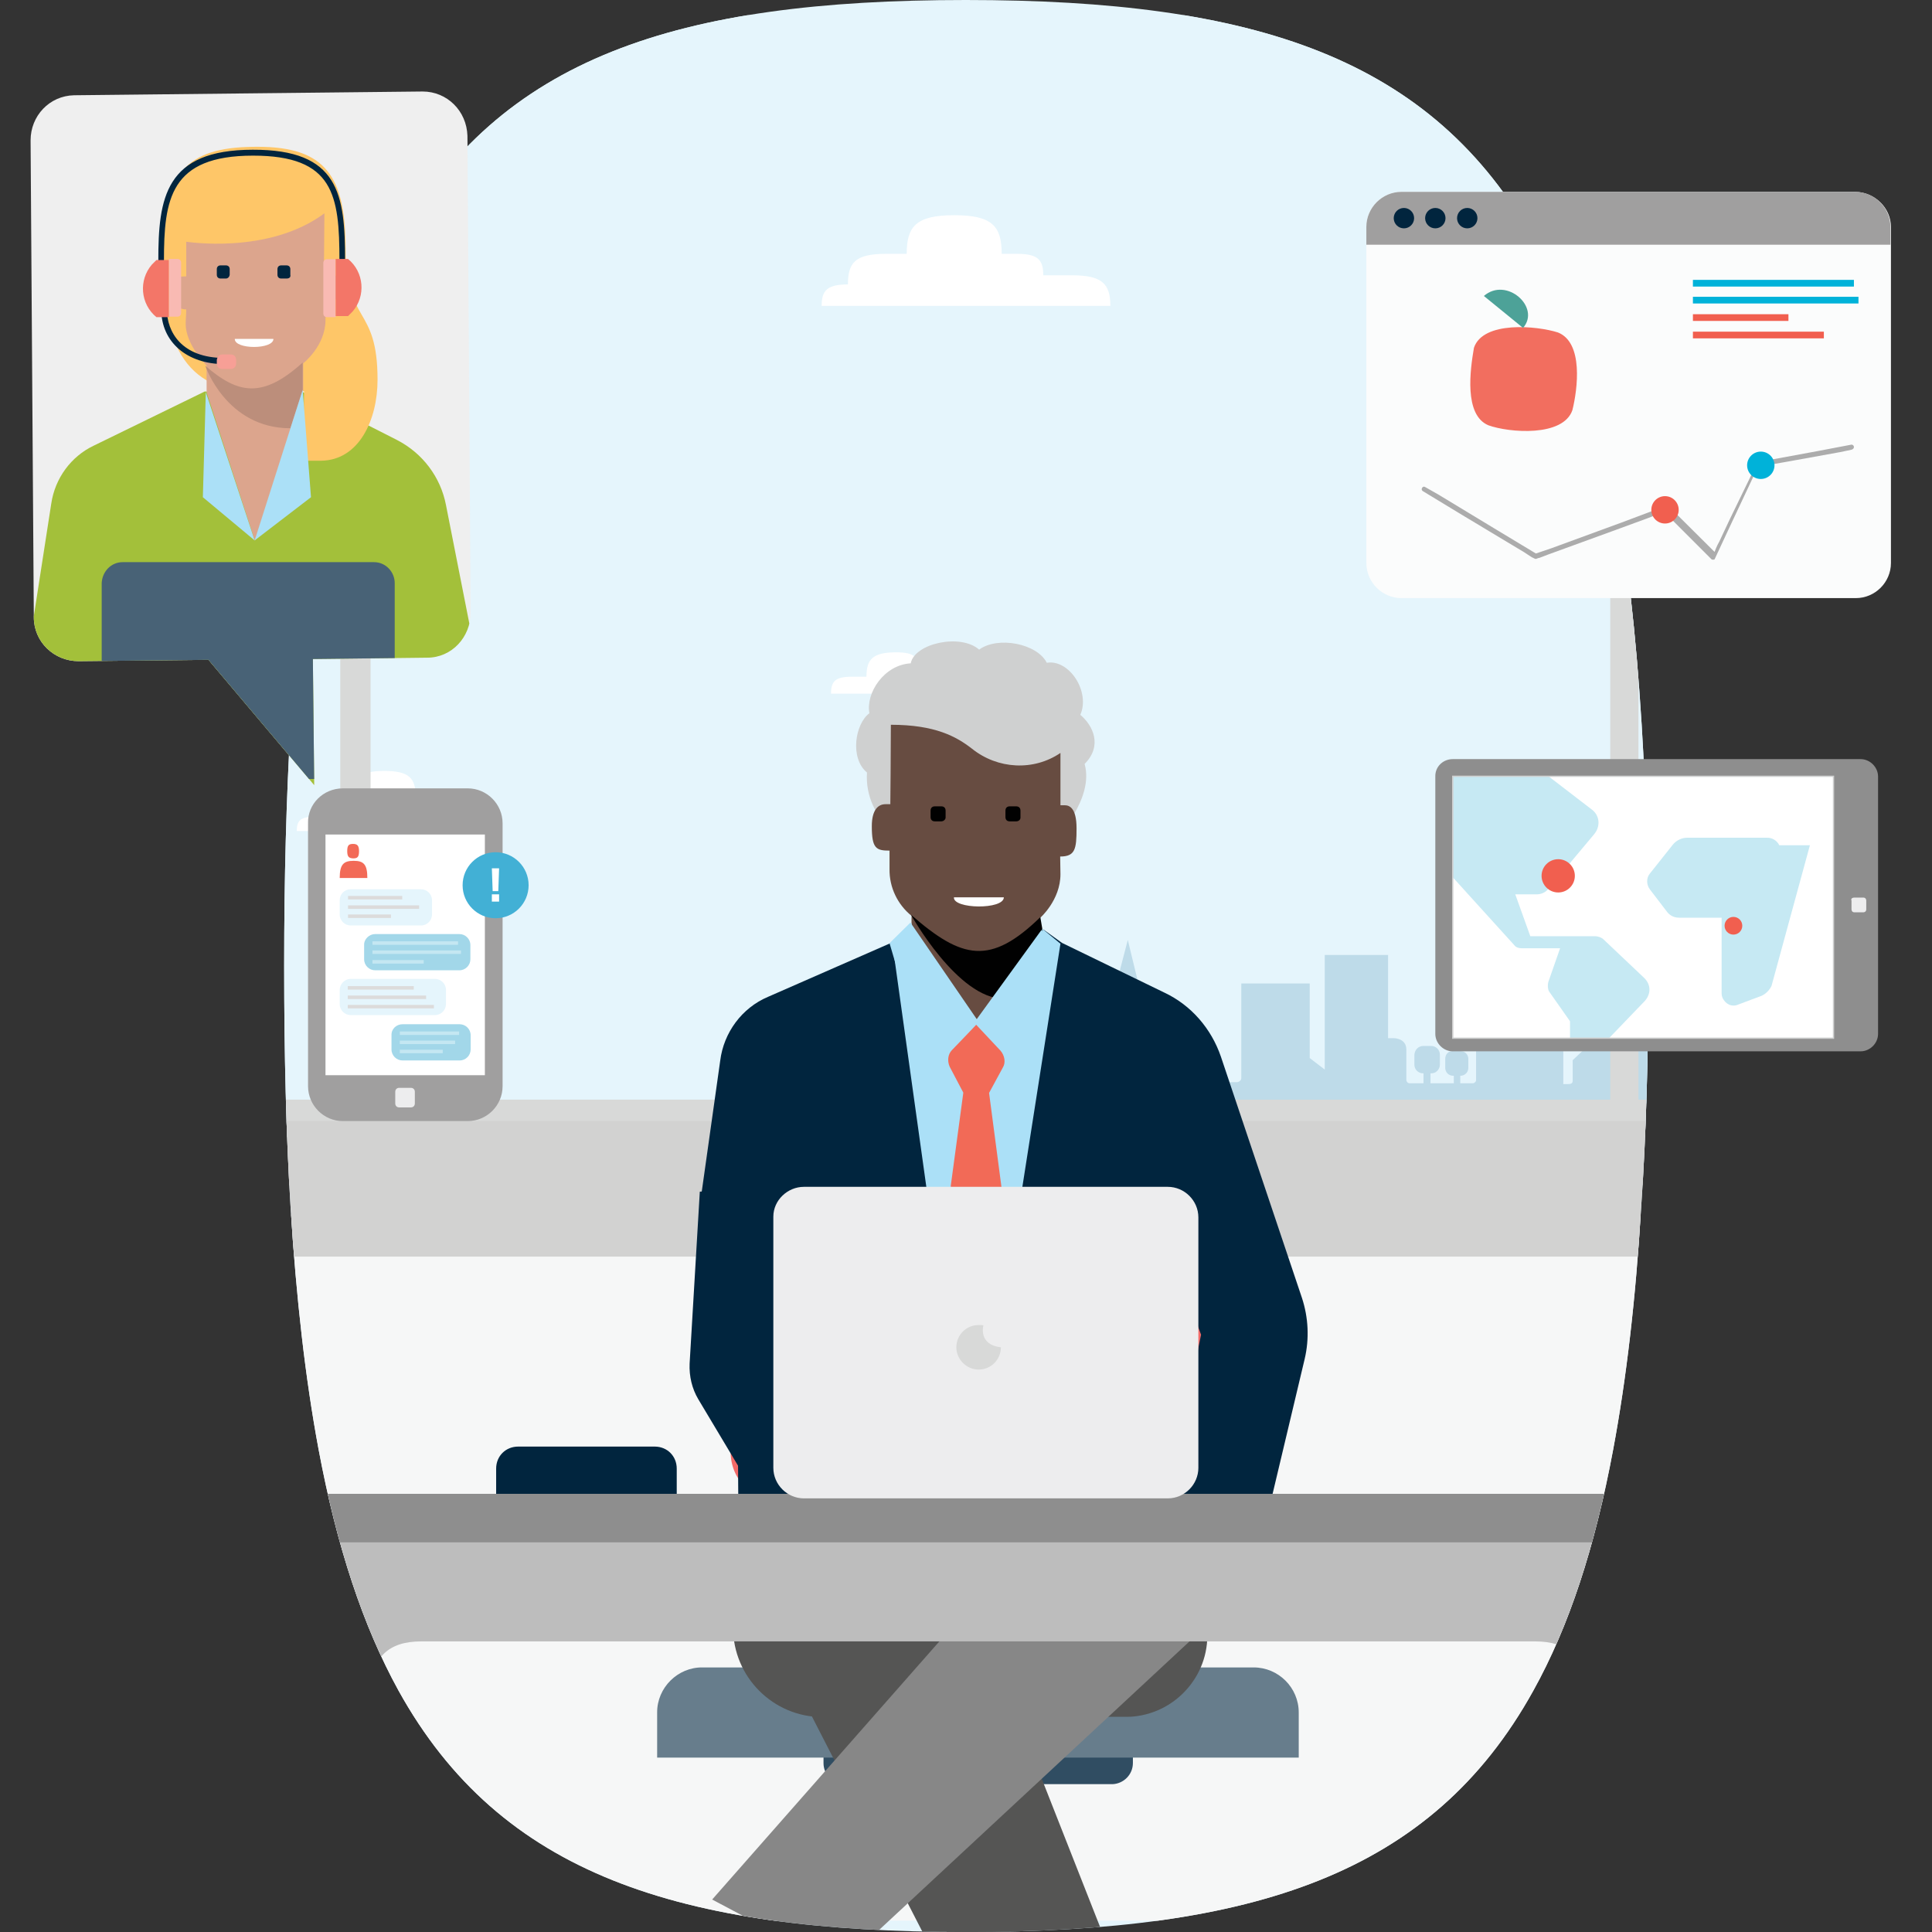 <?xml version="1.0" encoding="utf-8"?>
<!-- Generator: Adobe Illustrator 24.2.0, SVG Export Plug-In . SVG Version: 6.00 Build 0)  -->
<svg version="1.1" id="Layer_1" xmlns="http://www.w3.org/2000/svg" xmlns:xlink="http://www.w3.org/1999/xlink" x="0px" y="0px"
	 viewBox="0 0 720 720" style="enable-background:new 0 0 720 720;" xml:space="preserve">
<rect x="0" y="0" width="720" height="720" fill="#333333" stroke="none"/>
<style type="text/css">
	.st0{fill:#E5F5FC;}
	.st1{clip-path:url(#SVGID_2_);}
	.st2{clip-path:url(#SVGID_4_);}
	.st3{fill:#BEDBE9;}
	.st4{fill:#052338;}
	.st5{fill:#E9E8E7;}
	.st6{fill:#F6F7F7;}
	.st7{fill:#D8D9D8;}
	.st8{fill:#D2D2D1;}
	.st9{fill:#FFFFFF;}
	.st10{fill:#555554;}
	.st11{fill:#304D62;}
	.st12{fill:#F26A68;}
	.st13{fill:#677D8C;}
	.st14{fill:#878787;}
	.st15{fill:#CFD0D0;}
	.st16{fill:#674C41;}
	.st17{fill:#010101;}
	.st18{fill:#01253E;}
	.st19{fill:#ABE0F7;}
	.st20{fill:#BDBDBD;}
	.st21{fill:#8E8E8E;}
	.st22{fill:#F26A57;}
	.st23{fill:#EDEDEE;}
	.st24{clip-path:url(#SVGID_6_);}
	.st25{fill:#C6E9F3;}
	.st26{fill:none;stroke:#CFD0D0;stroke-width:0.48;stroke-miterlimit:10;}
	.st27{fill:#F15F4F;}
	.st28{fill:#A09F9F;}
	.st29{fill:#42B0D5;}
	.st30{fill:#A2D7E9;}
	.st31{fill:#DCDBDB;}
	.st32{fill:#C4E7F2;}
	.st33{fill:#EFEFEF;}
	.st34{clip-path:url(#SVGID_8_);}
	.st35{fill:#A3C03A;}
	.st36{fill:#FCCBB5;}
	.st37{fill:#E0AD98;}
	.st38{fill:#486276;}
	.st39{fill:#324E64;}
	.st40{fill:#FEC668;}
	.st41{fill:#DCA58D;}
	.st42{fill:#BC8E7B;}
	.st43{fill:#F9BAB3;}
	.st44{fill:#F37668;}
	.st45{fill:#F79F96;}
	.st46{fill:#FBFCFC;}
	.st47{fill:#00B2D9;}
	.st48{fill:#ACACAC;}
	.st49{fill:#F26E5F;}
	.st50{fill:#4DA298;}
</style>
<path class="st0" d="M611.8,270c-2.1-33.9-5.5-63.7-10.2-90c-6.8-36.5-16.6-66.1-29.7-90c-38.2-68.7-104.5-90-212-90
	C252.6,0,186.2,21.3,148.2,90c-13.2,23.9-22.9,53.5-29.7,90c-4.9,26.3-8.3,56.1-10.2,90c-1.6,27.3-2.4,57.2-2.4,90s0.7,62.6,2.4,90
	c2.1,33.9,5.5,63.7,10.4,90c6.8,36.4,16.6,66,29.8,90c38,68.6,104.5,90,211.5,90s173.4-21.3,211.4-89.9c13.3-23.9,23-53.5,29.8-90
	c4.9-26.3,8.4-56.1,10.4-90c1.9-27.4,2.7-57.2,2.7-90S613.5,297.4,611.8,270"/>
<g>
	<g>
		<g>
			<defs>
				<path id="SVGID_1_" d="M611.8,270c-2.1-33.9-5.5-63.7-10.2-90c-6.8-36.5-16.6-66.1-29.7-90c-38.2-68.7-104.5-90-212-90
					C252.6,0,186.2,21.3,148.2,90c-13.2,23.9-22.9,53.5-29.7,90c-4.9,26.3-8.3,56.1-10.2,90c-1.6,27.3-2.4,57.2-2.4,90
					s0.7,62.6,2.4,90c2.1,33.9,5.5,63.7,10.4,90c6.8,36.4,16.6,66,29.8,90c38,68.6,104.5,90,211.5,90s173.4-21.3,211.4-89.9
					c13.3-23.9,23-53.5,29.8-90c4.9-26.3,8.4-56.1,10.4-90c1.9-27.4,2.7-57.2,2.7-90S613.5,297.4,611.8,270"/>
			</defs>
			<clipPath id="SVGID_2_">
				<use xlink:href="#SVGID_1_"  style="overflow:visible;"/>
			</clipPath>
			<g class="st1">
				<g>
					<g>
						<g>
							<g>
								<g>
									<g>
										<defs>
											<rect id="SVGID_3_" x="4.6" y="5.7" width="720" height="714.3"/>
										</defs>
										<clipPath id="SVGID_4_">
											<use xlink:href="#SVGID_3_"  style="overflow:visible;"/>
										</clipPath>
										<g class="st2">
											<g>
												<rect x="-50.4" y="-14.7" class="st0" width="803" height="438.5"/>
												<g>
													<path class="st3" d="M623.6,399.5h-2.8v-17.1c0,0-0.1-0.7,0.5-0.7h3.2l-7-10c-0.5-0.8-1.4-1.1-2.4-1.1h-6.8v-3.9h-3.9
														v3.9h-9.2c-0.9,0-1.6,0.5-2.1,1.1l-7.1,10h3c0.3,0,0.7,0.2,0.7,0.5l0,0v9.5l-3.6,3.4v7.6c0,0.8-0.3,1.3-1.7,1.3h-1.8
														v-13.3c0,0-0.1-0.7,0.5-0.7h3l-8.3-10c-0.7-0.7-1.6-1.1-2.5-1.1h-4.5v-4.6h-3.9v4.6h-9.3c-0.8,0-1.6,0.3-2.1,0.9
														l-8.1,11h2c0.3,0,0.7,0.2,0.7,0.5l0,0v11c0.1,0.7-0.5,1.3-1.1,1.4h-23.8c-0.7-0.1-1.1-0.7-1.1-1.3v-11.3
														c0-4.2-4.6-4.2-4.6-4.2h-2.2v-31h-23.6v42.7l-5.6-4.3v-27.8h-25.5v35.1c0.1,0.9-0.7,1.6-1.6,1.7h-0.1h-3.3
														c0-2.1-1.7-3.8-3.8-3.8h-0.2c0-5.3-4.5-5.4-4.5-5.4h-0.9v-8.2c0-1.6-1.3-2.9-3-2.9H426v-6.8c0-1.4-0.2-3-0.5-4.5
														l-5.2-21.4l-5.6,21.4c-0.5,1.6-0.7,3.3-0.7,5.1v18.6c-1.8,0.1-3.2,1.6-3.2,3.6v7.1l-87.6,0.1c-6.4,0-6.4,5.1-6.4,5.1
														l310.8-0.1v-8.9C627,400.8,625.5,399.4,623.6,399.5C623.7,399.5,623.6,399.5,623.6,399.5L623.6,399.5"/>
													<rect x="344.4" y="403.7" class="st3" width="3.6" height="3.2"/>
													<rect x="344.4" y="399.9" class="st3" width="3.6" height="3.2"/>
													<rect x="348.5" y="403.7" class="st3" width="3.6" height="3.2"/>
													<rect x="348.5" y="399.9" class="st3" width="3.6" height="3.2"/>
													<rect x="352.6" y="403.7" class="st3" width="3.6" height="3.2"/>
													<rect x="352.6" y="399.9" class="st3" width="3.6" height="3.2"/>
													<path class="st3" d="M363.1,407v-15.4c0-2.4,3.2-7.2,20.1-7.2s20.6,4.7,20.6,7.2v15.2"/>
													<rect x="366.5" y="393.9" class="st3" width="11.2" height="12.5"/>
													<rect x="380.1" y="393.9" class="st3" width="11.2" height="12.5"/>
													<rect x="389.7" y="403.1" class="st3" width="3.6" height="3.6"/>
													<rect x="385.4" y="403.1" class="st3" width="3.6" height="3.6"/>
													<rect x="331.4" y="399.7" class="st3" width="3.7" height="3.3"/>
													<rect x="333.1" y="395.3" class="st3" width="0.3" height="4.7"/>
													<rect x="530.5" y="395.1" class="st3" width="2.6" height="12.7"/>
													<path class="st3" d="M530.3,389.8h3.1c1.7,0,3.2,1.4,3.2,3.2l0,0v3.8c0,1.7-1.4,3.2-3.2,3.2l0,0h-3.1
														c-1.7,0-3.2-1.4-3.2-3.2l0,0V393C527.3,391.2,528.5,389.9,530.3,389.8z"/>
													<rect x="541.8" y="396.4" class="st3" width="2.4" height="11.4"/>
													<path class="st3" d="M541.5,391.7h2.8c1.6,0,2.9,1.3,2.9,2.9l0,0v3.4c0,1.6-1.3,2.9-2.9,2.9l0,0h-2.8
														c-1.6,0-2.9-1.3-2.9-2.9l0,0v-3.4c0-1.6,1.1-2.9,2.6-2.9C541.5,391.7,541.5,391.7,541.5,391.7z"/>
													<path class="st3" d="M339.3,407c0,0.5-0.5,0.9-0.9,0.9l0,0h-10c-0.5,0-0.9-0.5-0.9-0.9l0,0v-11.5
														c0-0.5,0.5-0.9,0.9-0.9l0,0h10c0.5,0,0.9,0.5,0.9,0.9l0,0l0,0V407z M337.5,396.5h-8.2v11.7h8.2V396.5z"/>
													<path class="st3" d="M327.7,405.3h1.3c0.5,0,0.9,0.5,0.9,0.9l0,0v1.6c0,0.5-0.5,0.9-0.9,0.9l0,0h-1.3
														c-0.5,0-0.9-0.5-0.9-0.9l0,0v-1.5C326.8,405.7,327.2,405.3,327.7,405.3L327.7,405.3z"/>
													<path class="st3" d="M337.8,405.3h1.3c0.5,0,0.9,0.5,0.9,0.9l0,0v1.6c0,0.5-0.5,0.9-0.9,0.9l0,0h-1.3
														c-0.5,0-0.9-0.5-0.9-0.9l0,0v-1.5C336.7,405.7,337.1,405.3,337.8,405.3z"/>
													<polygon class="st4" points="345.5,417.1 345.5,403.2 339.6,403.2 335.9,417.1 													"/>
													<path class="st5" d="M370.9,414.9h-0.5c-0.1,0-0.2-0.1-0.2-0.2l0,0v-7.9c0-0.1,0.1-0.2,0.2-0.2h0.5
														c0.1,0,0.2,0.1,0.2,0.2l0,0v7.9C371.1,414.8,371,414.9,370.9,414.9"/>
													<path class="st5" d="M373,414.9h-0.3c-0.1,0-0.2-0.1-0.2-0.2l0,0v-7.9c0-0.1,0.1-0.2,0.2-0.2h0.5
														c0.1,0,0.2,0.1,0.2,0.2l0,0v7.9C373.2,414.8,373.2,414.9,373,414.9"/>
													<path class="st5" d="M375,414.9h-0.5c-0.1,0-0.2-0.1-0.2-0.2l0,0v-7.9c0-0.1,0.1-0.2,0.2-0.2h0.5
														c0.1,0,0.2,0.1,0.2,0.2v7.9C375.3,414.8,375.3,414.9,375,414.9L375,414.9"/>
													<path class="st5" d="M377.1,414.9h-0.3c-0.1,0-0.2-0.1-0.2-0.2l0,0v-7.9c0-0.1,0.1-0.2,0.2-0.2h0.5
														c0.1,0,0.2,0.1,0.2,0.2l0,0v7.9C377.3,414.8,377.2,414.9,377.1,414.9"/>
													<path class="st5" d="M379.1,414.9h-0.3c-0.1,0-0.2-0.1-0.2-0.2l0,0v-7.9c0-0.1,0.1-0.2,0.2-0.2h0.3
														c0.1,0,0.2,0.1,0.2,0.2v7.9C379.4,414.8,379.3,414.9,379.1,414.9"/>
													<path class="st5" d="M385.3,414.9H385c-0.1,0-0.2-0.1-0.2-0.2l0,0v-7.9c0-0.1,0.1-0.2,0.2-0.2h0.5
														c0.1,0,0.2,0.1,0.2,0.2v7.9C385.5,414.7,385.5,414.9,385.3,414.9"/>
													<path class="st5" d="M387.2,414.9h-0.5c-0.1,0-0.2-0.1-0.2-0.2l0,0v-7.9c0-0.1,0.1-0.2,0.2-0.2h0.5
														c0.1,0,0.2,0.1,0.2,0.2l0,0v7.9C387.5,414.8,387.4,414.9,387.2,414.9L387.2,414.9"/>
													<path class="st5" d="M389.2,414.9h-0.5c-0.1,0-0.2-0.1-0.2-0.2l0,0v-7.9c0-0.1,0.1-0.2,0.2-0.2h0.5
														c0.1,0,0.2,0.1,0.2,0.2l0,0v7.9C389.6,414.8,389.5,414.9,389.2,414.9"/>
													<path class="st5" d="M391.4,414.9h-0.3c-0.1,0-0.2-0.1-0.2-0.2l0,0v-7.9c0-0.1,0.1-0.2,0.2-0.2h0.3
														c0.1,0,0.2,0.1,0.2,0.2l0,0v7.9C391.6,414.7,391.4,414.9,391.4,414.9L391.4,414.9"/>
													<path class="st5" d="M401.5,414.9H401c-0.1,0-0.2-0.1-0.2-0.2l0,0v-7.9c0-0.1,0.1-0.2,0.2-0.2h0.5
														c0.1,0,0.2,0.1,0.2,0.2v7.9C401.7,414.8,401.7,414.9,401.5,414.9"/>
													<path class="st5" d="M403.6,414.9h-0.5c-0.1,0-0.2-0.1-0.2-0.2l0,0v-7.9c0-0.1,0.1-0.2,0.2-0.2h0.5
														c0.1,0,0.2,0.1,0.2,0.2v7.9C403.9,414.8,403.8,414.9,403.6,414.9L403.6,414.9"/>
													<path class="st5" d="M405.7,414.9h-0.5c-0.1,0-0.2-0.1-0.2-0.2l0,0v-7.9c0-0.1,0.1-0.2,0.2-0.2h0.5
														c0.1,0,0.2,0.1,0.2,0.2v7.9C405.9,414.7,405.9,414.9,405.7,414.9"/>
													<path class="st5" d="M407.7,414.9h-0.5c-0.1,0-0.2-0.1-0.2-0.2l0,0v-7.9c0-0.1,0.1-0.2,0.2-0.2h0.5
														c0.1,0,0.2,0.1,0.2,0.2l0,0v7.9C407.9,414.7,407.8,414.9,407.7,414.9L407.7,414.9"/>
												</g>
												<rect x="-31.4" y="452.6" class="st6" width="769" height="263.2"/>
												<rect x="-45.4" y="409.8" class="st7" width="804" height="31.9"/>
												<rect x="-45.4" y="417.8" class="st8" width="804" height="50.5"/>
												<g>
													<g>
														<path class="st9" d="M158.8,296.9c5.2,0,6.4,1.4,6.4,5.3h7.1c7.3,0,9.3,2.1,9.3,7.5h-71c0-3.8,1.3-5.3,6.4-5.3
															c0-5.4,1.8-7.5,9.3-7.5h5.2c0-6.8,2.4-9.6,11.7-9.6s11.7,2.7,11.7,9.6H158.8z"/>
													</g>
													<g>
														<path class="st9" d="M345.3,258.5h-35.6c0-4.6,1.6-6.3,7.7-6.3h5.5c0-6.4,2.2-9.1,11.1-9.1c7,0,8.6,2,8.6,7.1
															c8.2,0,10.2,2.4,10.2,8.4h-13.3"/>
													</g>
													<g>
														<path class="st9" d="M379,94.6c7.8,0,9.8,2.2,9.8,8h10.9c11.1,0,14.1,3.3,14.1,11.4H306.2c0-5.7,2-8,9.8-8
															c0-8.1,2.7-11.4,14.1-11.4h7.8c0-10.2,3.5-14.4,17.7-14.4s17.7,4.1,17.7,14.4H379z"/>
													</g>
												</g>
												<rect x="126.8" y="-136.6" class="st7" width="11.3" height="551.9"/>
												<rect x="600.1" y="-136.6" class="st7" width="10.5" height="551.9"/>
											</g>
											<g>
												<g>
													<g>
														<g>
															<g>
																<rect x="352.8" y="638.1" class="st10" width="23.3" height="176"/>
																<path class="st11" d="M422.2,657v-7.7H306.9v7.8l0,0c0,4.1,3.3,7.8,7.8,7.8h100C418.7,664.7,422.2,661.4,422.2,657
																	L422.2,657"/>
																<rect x="356.4" y="548.9" class="st10" width="16.3" height="80.3"/>
																<path class="st12" d="M290.4,559.5c-10,0-18.1-8.2-18.1-18.3V426.8c0-10,8.2-18.3,18.1-18.3l0,0h148.5
																	c10,0,18.3,8.2,18.3,18.3l0,0v114.4c0,10-8.2,18.1-18.3,18.3H290.4L290.4,559.5z"/>
																<path class="st13" d="M244.9,638.1V655H484v-16.8l0,0c0-9.3-7.6-16.8-16.8-16.8H261.8
																	C252.5,621.3,244.9,629,244.9,638.1L244.9,638.1"/>
																<path class="st10" d="M413.2,622.7l-106.7,17.2c-18.4,0-33.3-15-33.3-33.3c0-1.6,0.1-3.1,0.2-4.7l8.2-58h162.7
																	L413.2,622.7z"/>
																<path class="st10" d="M419.8,639.8h-26.3l50.5-96l5.8,62.8c1.6,16.7-10.8,31.5-27.4,33.1
																	C421.7,639.8,420.6,639.8,419.8,639.8z"/>
																<polygon class="st10" points="396.4,822.5 443.3,802.8 348.2,561.2 277.5,590.8 																"/>
																<path class="st14" d="M312.8,733l-47.4-25.1L416,536.8c9.7-10.8,26.3-11.8,37.1-2.2c0.2,0.2,0.6,0.6,1,1l14.5,14.4
																	c10.5,10.5,10.6,27.4,0.1,38c-0.2,0.2-0.9,0.6-1.2,1.2L312.8,733z"/>
																<path class="st15" d="M323.1,287.9c-0.6,8.6,3.3,17.2,10.5,22.3c1.6,1,5.1-24.8,5.1-24.8l53.7,3.2c0,0,1,20,1,23.9
																	c0,0,14.5-14.7,10.8-27.8c6.8-6.8,3.1-14.4-1.6-18.3c3.8-8.6-4.1-20.8-12.5-19.4c-3.6-7.2-18.3-10-25.2-4.9
																	c-6.9-6.1-24-2.4-25.5,5.1c-10,0.6-16.8,11.1-15.4,18.6C318.7,269.7,316.6,282.5,323.1,287.9"/>
																<path class="st16" d="M332,270.1c0,9.7-0.2,29.6-0.2,29.6H330c-2.8,0-5.1,2.2-5.1,8.2c0,8.3,1.6,9.1,6.6,9.1v6.9
																	c-0.1,6.8,3,13.2,8.2,17.4v10l24,37.4l23.9-36.4v-10.2c0,0,7.6-6.6,7.6-16.3c0-2.4-0.1-3.6-0.1-6.6
																	c5.6,0,6.1-2.8,6.1-10.5c0-7.8-2.8-8.6-4.4-8.6h-1.6v-19.5c-10,6.8-23.4,6.1-33-1.6
																	C356.4,274.5,348.5,270.1,332,270.1"/>
																<path class="st17" d="M350.8,306.1h-2.4c-1,0-1.6-0.6-1.6-1.6v-2.4c0-1,0.6-1.6,1.6-1.6h2.4c1,0,1.6,0.6,1.6,1.6
																	v2.4C352.5,305.4,351.6,306.1,350.8,306.1"/>
																<path class="st17" d="M378.7,306.1h-2.4c-1,0-1.6-0.6-1.6-1.6v-2.4c0-1,0.6-1.6,1.6-1.6h2.4c1,0,1.6,0.6,1.6,1.6
																	v2.4C380.4,305.4,379.7,306.1,378.7,306.1"/>
																<path class="st17" d="M387.7,341.8l1.8,10.6c0,0-15.4,19-15.4,19.8c-17.2,0-34.6-31.3-34.6-31.3
																	C358.5,357.5,369.1,359.9,387.7,341.8"/>
																<path class="st9" d="M374.1,334.4h-18.6C355.1,338.8,374.1,339.1,374.1,334.4"/>
																<path class="st18" d="M387.7,579.8c0,10.8,13.2,21.7,29.8,13.5l14.5-8.4l33.7,7.8l20.5-86.2
																	c1.8-7.6,1.4-15.5-1-22.8L455,393.8c-3.6-10.5-11.1-19.2-21.1-23.9l-38.1-18.5l-7.1-5.1l0.9,13.8l-24.9,33
																	l-23.6-26.7l-1.8-19.5l-6.1,4l-47,20.6c-9.7,4.1-16.5,13.3-17.8,23.8l-7.6,53.9l14,2.8l23.9,147.2l18.1,0.1
																	c10.8,0,16.1-4.9,16.1-16.1l0.2-13.1h55 M432.4,571.4V456.7l15.2,40.7L432.4,571.4z M275.4,596.6l33.9,3.6l1.2-46.7
																	l-8.3-94l-27.8-7.2L275.4,596.6z"/>
																<path class="st19" d="M349.5,473h26.7l19-121.3l-6.8-5.6c0,0-2.8,50.1-23.8,50.1S339.7,344,339.7,344l-7.2,7.2
																	L349.5,473z"/>
																<path class="st18" d="M260.8,444.1l-3.8,64.1c-0.2,4.7,0.9,9.3,3.2,13.2l50.1,83.8l30.9-21.3l-42.5-78.4l6.4-65.4
																	L260.8,444.1z"/>
																<path class="st20" d="M652.8,573.3H76.4L50.8,872.7h18.9c0,0,54.1-198.5,67.1-244.5c3-10.2,7.4-16.5,20.2-16.5h415
																	c12.8,0,17.4,6.1,20.2,16.5c12.8,45.9,67.1,244.5,67.1,244.5h19L652.8,573.3z"/>
																<path class="st21" d="M682.4,556.7c0,12.2-3,18.1-26.5,18.1H74.2c-23.4,0-27.4-1.2-27.4-18.1H682.4z"/>
																<path class="st18" d="M184.9,556.7v-9.4c0-4.7,3.6-8.2,8.2-8.2H244c4.7,0,8.2,3.6,8.2,8.2v9.4"/>
																<polygon class="st19" points="361.6,453.6 392,351.5 388.1,346.6 364,379.8 339.3,343.8 331.5,351.5 
																																	"/>
																<path class="st22" d="M372.9,391.6l-9.1-9.7c0,0-5.3,5.6-9,9.4c-1.6,1.6-1.8,4.1-0.9,6.2l5.1,9.7l-4.7,34.9
																	l9.7,29.6l9.3-28.7l-4.7-35.7l5.1-9.4C374.9,396,374.4,393.4,372.9,391.6z"/>
																<path class="st23" d="M299.6,442.3h135.6c6.2,0,11.4,5.1,11.4,11.4V547c0,6.2-5.1,11.4-11.4,11.4H299.6
																	c-6.2,0-11.4-5.1-11.4-11.4v-93.6C288.2,447.3,293.5,442.3,299.6,442.3z"/>
																<path class="st7" d="M366.5,493.9c-0.6-0.1-1.1-0.1-1.8-0.1c-4.7,0-8.3,3.8-8.3,8.3s3.8,8.3,8.3,8.3
																	c4.7,0,8.3-3.8,8.3-8.3C364.4,501.1,366.5,493.9,366.5,493.9z"/>
															</g>
														</g>
													</g>
												</g>
											</g>
										</g>
									</g>
								</g>
							</g>
						</g>
					</g>
				</g>
			</g>
		</g>
	</g>
</g>
<g>
	<path class="st21" d="M541.4,282.9h152c3.5,0,6.5,3,6.5,6.5v95.9c0,3.5-3,6.5-6.5,6.5h-152c-3.5,0-6.5-3-6.5-6.5v-95.9
		C534.8,285.7,537.8,282.9,541.4,282.9z"/>
	<path class="st23" d="M691.1,334.5h3.3c0.7,0,1.1,0.5,1.1,1.1v3.3c0,0.7-0.5,1.1-1.1,1.1h-3.3c-0.7,0-1.1-0.5-1.1-1.1v-3.3
		C689.7,335,690.2,334.5,691.1,334.5z"/>
	<g>
		<rect x="541.4" y="289.3" class="st9" width="141.9" height="97.6"/>
		<g>
			<g>
				<g>
					<g>
						<g>
							<g>
								<g>
									<g>
										<g>
											<g>
												<g>
													<defs>
														<rect id="SVGID_5_" x="541.4" y="289.3" width="144.6" height="97.6"/>
													</defs>
													<clipPath id="SVGID_6_">
														<use xlink:href="#SVGID_5_"  style="overflow:visible;"/>
													</clipPath>
													<g class="st24">
														<path class="st25" d="M593.1,301.6l-27.2-20.9h-39.6v17l12.8,14.5v12.2l25.2,27.8c0.7,1,2,1.2,3,1.2h14.1L577,366
															c-0.3,1.2-0.2,2.6,0.3,3.5l7.8,11.1v24.6l5.6,4.4v-13.4L613,373c2.3-2.6,2.3-6-0.2-8.5l-15.2-14.4
															c-0.7-0.7-2-1.2-3.2-1.2h-24.1l-5.6-15.6h7.9c1.8,0,3.3-0.7,4.4-2l17-20.3C596.6,308,596.2,303.8,593.1,301.6
															L593.1,301.6z"/>
														<path class="st25" d="M663.1,315h11.4l-14.3,52.4c-0.7,1.5-2.1,3-3.7,3.7l-8.8,3.3c-2.3,1-4.7-0.2-5.8-2.6
															c-0.2-0.5-0.3-1.1-0.3-1.5V342h-15.8c-1.8,0-3.3-0.7-4.4-2l-6.5-8.5c-1.4-1.8-1.4-4.4,0-6l8.5-10.7
															c1.2-1.5,3.2-2.6,5.3-2.6h29.7C660.1,312.1,662.1,313,663.1,315z"/>
													</g>
												</g>
											</g>
										</g>
									</g>
								</g>
							</g>
						</g>
					</g>
				</g>
			</g>
		</g>
		<rect x="541.4" y="289.3" class="st26" width="141.9" height="97.6"/>
		<circle class="st27" cx="580.7" cy="326.4" r="6.2"/>
	</g>
	<circle class="st27" cx="646" cy="345" r="3.3"/>
</g>
<g>
	<path class="st28" d="M127.8,293.8h46.5c7.2,0,13,5.9,13,13v98c0,7.2-5.9,13-13,13h-46.5c-7.2,0-13-5.9-13-13v-98
		C114.6,299.6,120.5,293.8,127.8,293.8z"/>
	<rect x="121.3" y="311" class="st9" width="59.4" height="89.7"/>
	<path class="st23" d="M148.8,405.4h4.3c0.9,0,1.5,0.6,1.5,1.5l0,0v4.3c0,0.9-0.6,1.5-1.5,1.5l0,0h-4.3c-0.9,0-1.5-0.6-1.5-1.5v-4.3
		C147.3,406,147.9,405.4,148.8,405.4z"/>
	<circle class="st29" cx="184.7" cy="329.9" r="12.3"/>
	<path class="st9" d="M183.3,323.6h2.7l-0.3,8.5h-2.1L183.3,323.6z M183.3,333.3h2.7v2.7h-2.7V333.3z"/>
	<path class="st0" d="M130.7,331.4h26.2c2.2,0,4.1,1.8,4.1,4.1v5.3c0,2.2-1.8,4.1-4.1,4.1h-26.2c-2.2,0-4.1-1.8-4.1-4.1v-5.3
		C126.6,333.2,128.4,331.4,130.7,331.4z"/>
	<path class="st30" d="M139.8,348.1h31.4c2.2,0,4.1,1.8,4.1,4.1v5.3c0,2.2-1.8,4.1-4.1,4.1h-31.4c-2.2,0-4.1-1.8-4.1-4.1v-5.3
		C135.6,350,137.6,348.1,139.8,348.1z"/>
	<path class="st30" d="M150,381.7h21.3c2.2,0,4.1,1.8,4.1,4.1v5.3c0,2.2-1.8,4.1-4.1,4.1H150c-2.2,0-4.1-1.8-4.1-4.1v-5.3
		C145.8,383.5,147.7,381.7,150,381.7z"/>
	<path class="st0" d="M130.7,364.8h31.4c2.2,0,4.1,1.8,4.1,4.1v5.3c0,2.2-1.8,4.1-4.1,4.1h-31.4c-2.2,0-4.1-1.8-4.1-4.1v-5.3
		C126.6,366.8,128.4,364.8,130.7,364.8z"/>
	<rect x="129.7" y="333.9" class="st31" width="20.2" height="1.3"/>
	<rect x="129.7" y="337.4" class="st31" width="26.5" height="1.3"/>
	<rect x="129.7" y="340.8" class="st31" width="16" height="1.3"/>
	<rect x="149" y="384.4" class="st32" width="22.1" height="1.3"/>
	<rect x="149" y="387.8" class="st32" width="20.6" height="1.3"/>
	<rect x="149" y="391.2" class="st32" width="16" height="1.3"/>
	<rect x="138.8" y="350.8" class="st32" width="31.9" height="1.3"/>
	<rect x="138.8" y="354.2" class="st32" width="33" height="1.3"/>
	<rect x="138.8" y="357.8" class="st32" width="19.1" height="1.3"/>
	<rect x="129.6" y="367.5" class="st31" width="24.6" height="1.3"/>
	<rect x="129.6" y="371" class="st31" width="29.2" height="1.3"/>
	<rect x="129.6" y="374.5" class="st31" width="32.1" height="1.3"/>
	<path class="st22" d="M129.4,317.2c0-2.2,0.6-2.7,2.2-2.7c1.5,0,2.2,0.6,2.2,2.7c0,2.2-0.6,2.7-2.2,2.7
		C130.1,319.8,129.4,319.4,129.4,317.2z"/>
	<path class="st22" d="M126.6,327.2c0-5.1,1.5-6.4,5.2-6.4s5.1,1.3,5.1,6.4H126.6z"/>
</g>
<g>
	<g>
		<path class="st33" d="M157.5,34.1L27.6,35.5c-9.2,0.2-16.2,7.7-16.2,16.8L12.6,230c0,9.2,7.5,16.4,16.7,16.4l0,0l48.4-0.5
			l39.4,46.7l-0.5-47l42.6-0.5c9.2,0,16.2-7.7,16.2-16.8l-1.2-177.7C173.9,41.3,166.6,34.1,157.5,34.1L157.5,34.1"/>
		<g>
			<g>
				<g>
					<g>
						<g>
							<g>
								<g>
									<g>
										<g>
											<g>
												<g>
													<defs>
														<path id="SVGID_7_" d="M157.5,34.1L27.6,35.5c-9.2,0.2-16.2,7.7-16.2,16.8L12.6,230c0,9.2,7.5,16.4,16.7,16.4l0,0
															l48.4-0.5l39.4,46.7l-0.5-47l42.6-0.5c9.2,0,16.2-7.7,16.2-16.8l-1.2-177.7C173.9,41.3,166.6,34.1,157.5,34.1
															L157.5,34.1"/>
													</defs>
													<clipPath id="SVGID_8_">
														<use xlink:href="#SVGID_7_"  style="overflow:visible;"/>
													</clipPath>
													<g class="st34">
														<path class="st35" d="M112.8,146.1L148,164c9.5,4.9,16.2,13.8,18.2,24.2l15,76.1c0.9,4.9-0.5,10.1-4,13.9l-23.6,24.5
															l-9.8-9.5l-91.3,2.5l-0.9,4.6l-36.3-6.9C8.6,292,4.1,285.6,5,278.7l14.1-91c1.4-9.5,7.4-17.6,15.8-21.6l41.4-20.2
															C76.5,146.1,112.8,146.1,112.8,146.1z"/>
														<path class="st18" d="M131,359.9l-76,12.4c-13.2,0-23.6-10.7-23.6-23.9c0-1.2,0-2.3,0.2-3.4l5.8-41.7h115.8L131,359.9
															z"/>
														<path class="st18" d="M135.6,372.3h-18.7l36-68.9l4.4,45.2c0.9,12.1-7.5,22.5-19.6,23.7
															C137.5,372.3,136.5,372.3,135.6,372.3z"/>
														<path class="st18" d="M48.8,476H13.6c-3.4,0-6-2.9-5.8-6.3c0-0.8,0.2-1.5,0.5-2.5l17.8-36.3l29.4,12.4L48.8,476z"/>
														<polygon class="st36" points="62.1,413 52.3,459 12.5,459 39,404.7 														"/>
														<path class="st18" d="M130.7,541.2l33.2,0.2c3.8,0,6.9-3.1,6.9-7c0-1.2-0.2-2.3-0.8-3.2l-17.3-34.5L123.8,509
															L130.7,541.2z"/>
														<polygon class="st18" points="105.6,483.3 139.1,469.4 84.9,315.8 34.5,336.9 														"/>
														<polyline class="st18" points="111,389.3 75.6,421 79.4,428.9 118.3,410.4 														"/>
														<path class="st37" d="M139.1,469.4l-21.9,9.2l9,42.4c6,1.7,12.3,2.5,18.5,2.3c9.5-0.5,16.7-9,16.7-9L139.1,469.4z"/>
														<path class="st18" d="M52.3,459c0,0-25,0.5-33.2-13.2l-8.3,16.4L52.3,459z"/>
														<path class="st38" d="M45.7,209.5h93.7c4.4,0,7.7,3.7,7.7,7.8v65.2c0,4.4-3.7,7.8-7.7,7.8H45.7
															c-4.4,0-7.8-3.7-7.8-7.8v-65.2C38.1,213,41.4,209.5,45.7,209.5z"/>
														<path class="st39" d="M64.9,430.6l-25.7-25.9l94.2-106.6c6.9-7.8,18.7-8.4,26.5-1.5c0.2,0.2,0.5,0.5,0.8,0.5
															l10.4,10.4c7.5,7.5,7.5,19.6,0.2,27.3c-0.2,0.5-0.5,0.5-0.9,0.8L64.9,430.6z"/>
														<path class="st40" d="M140.7,141.5c0-28-11.9-20.5-11.9-48.7c0-27.1-7.5-38.1-32.8-38.1c-23.9,0-35.7,7-35.7,40.3
															c0,36,10.3,51.3,36.9,51.3l16.1-0.5c0,3.2-0.2,17.6-0.2,25.9h6.6C133.8,171.5,140.7,156.5,140.7,141.5z"/>
														<path class="st41" d="M120.9,79.5l-0.2,23.1l6,0.2c0,7.2-1.4,10.7-5.4,10.7v5.8c0,9.6-8.3,16.1-8.3,16.1v10.1l-18,56
															l-18-55.3v-10c0,0-7.8-7.7-7.8-15.5c0-2.1,0.2-3.1,0.2-5.4c-4,0-4.9-3.1-4.9-6.7c0-0.5,0-5.4,0-5.4l4.9-0.2V90.1
															C69.2,90,99.9,95.1,120.9,79.5"/>
														<path class="st18" d="M84.2,103.8h-2c-0.8,0-1.4-0.5-1.4-1.4l0,0v-2.1c0-0.8,0.5-1.4,1.4-1.4h2c0.8,0,1.4,0.5,1.4,1.4
															v2.1C85.5,103.2,84.9,103.8,84.2,103.8L84.2,103.8"/>
														<path class="st18" d="M106.8,103.8h-2c-0.8,0-1.4-0.5-1.4-1.4l0,0v-2.1c0-0.8,0.5-1.4,1.4-1.4h2
															c0.8,0,1.4,0.5,1.4,1.4v2.1C108.4,103.2,107.9,103.8,106.8,103.8L106.8,103.8"/>
														<path class="st42" d="M112.8,135.1v10.4l-4.6,14.1c-23.9,0-31.7-23.3-31.7-23.3C88.6,146.8,97.8,148.7,112.8,135.1"/>
														<polygon class="st19" points="112.8,145.3 115.9,185.3 94.9,201.4 75.6,185.3 76.7,146.1 94.9,201.4 														
															"/>
														<path class="st9" d="M101.9,126.3H87.5C87.4,130.3,101.9,130.3,101.9,126.3"/>
													</g>
												</g>
											</g>
										</g>
									</g>
								</g>
							</g>
						</g>
					</g>
				</g>
			</g>
		</g>
	</g>
	<g>
		<g>
			<path class="st18" d="M128.6,97.2h-2.1c0-24.5-2.1-39.2-32.2-39.2c-30.9,0-33.2,16.2-33.2,39.2H59c0-23.4,2.5-41.4,35.2-41.4
				C126.3,55.7,128.6,72.3,128.6,97.2z"/>
		</g>
		<g>
			<path class="st43" d="M125.1,118.2h-3.2c-0.8,0-1.4-0.5-1.4-1.4V98c0-0.8,0.5-1.4,1.4-1.4h3.2l0,0V118.2L125.1,118.2z"/>
		</g>
		<g>
			<path class="st44" d="M125.1,96.5h4.6c6,4.9,6.7,13.8,1.7,19.6c-0.5,0.5-1.2,1.2-1.7,1.7h-4.6V96.5z"/>
		</g>
		<g>
			<path class="st18" d="M83.7,135.7c-14.1,0-23.6-8.3-23.6-20.4h2.1c0,8.4,5.5,18.1,21.4,18.1v2.3H83.7z"/>
		</g>
		<g>
			<path class="st45" d="M82.8,132.1H86c1.2,0,2,0.8,2,2.1v1.2c0,1.2-0.8,2.1-2,2.1h-3.2c-1.2,0-2-0.8-2-2.1v-1.2
				C80.9,133.1,81.7,132.1,82.8,132.1z"/>
		</g>
		<g>
			<path class="st43" d="M62.9,96.5h3.2c0.8,0,1.4,0.5,1.4,1.4v18.7c0,0.8-0.5,1.4-1.4,1.4h-3.2l0,0V96.5L62.9,96.5z"/>
		</g>
		<g>
			<path class="st44" d="M62.9,118.2h-4.6c-6-4.9-6.7-13.8-1.7-19.6c0.5-0.5,1.2-1.2,1.7-1.7h4.6V118.2z"/>
		</g>
	</g>
</g>
<g>
	<path class="st46" d="M704.7,84.6v125.2c0,7.2-5.9,13.1-13.1,13.1H522.3c-7.2,0-13.1-5.9-13.1-13.1V84.6c0-7.2,5.9-13.1,13.1-13.1
		h169.1C698.6,71.6,704.7,77.4,704.7,84.6z"/>
	<path class="st28" d="M509.2,91.2v-6.6c0-7.2,5.9-13.1,13.1-13.1l0,0h169.1c7.2,0,13.1,5.9,13.1,13.1l0,0v6.6"/>
	<rect x="630.9" y="104.3" class="st47" width="60" height="2.5"/>
	<rect x="630.9" y="110.6" class="st47" width="61.7" height="2.5"/>
	<rect x="630.9" y="123.6" class="st27" width="48.8" height="2.5"/>
	<rect x="630.9" y="117.1" class="st27" width="35.6" height="2.5"/>
	<circle class="st18" cx="523.2" cy="81.3" r="3.8"/>
	<circle class="st18" cx="534.9" cy="81.3" r="3.8"/>
	<circle class="st18" cx="546.8" cy="81.3" r="3.8"/>
	<path class="st48" d="M690,165.7l-12.6,2.4l-19,3.5l-2.5,0.4c-0.4,0-0.9,0-1,0.4s-0.1,0.6-0.4,1l-1.3,2.5l-8.5,17.5l-4,8.5
		c-0.9,1.5-1.5,3.2-2.1,4.7v0.1l1.3-0.1L624.2,191l-2.4-2.4c-0.1-0.1-0.4-0.1-0.9-0.1l-16.5,6.2l-26.2,9.6l-6.2,2.1h0.6l-14.1-8.5
		l-22.3-13.5l-5.1-2.9c-0.9-0.6-1.8,0.9-0.9,1.5l15,9.1l22.8,13.7l2.9,1.9c0.4,0.1,1,0.6,1.5,0.6c0.4-0.1,0.9-0.4,1.3-0.4l3.4-1.3
		l25-9.1l12-4.4c2.1-0.9,4.4-1.5,6.6-2.5h0.1l-0.9-0.1l15.6,15.6l2.4,2.4c0.1,0.1,0.9,0.1,1,0c0,0,0-0.1,0.1-0.1l5.4-11.6l8.8-18.7
		l2.1-4.3L655,174l11.9-2.1l18.8-3.4l4.3-0.9C691.4,167.2,691,165.7,690,165.7L690,165.7z"/>
	<circle class="st27" cx="620.5" cy="190" r="5.1"/>
	<circle class="st47" cx="656.2" cy="173.4" r="5.1"/>
	<path class="st49" d="M549.3,129.6c3.4-10.1,23.5-8.2,31.3-5.7c9.6,3.8,7.3,21.2,5.4,28.9c-3.4,10.1-23.5,8.5-31.3,5.7
		C545.5,154.7,547.9,137.7,549.3,129.6"/>
	<path class="st50" d="M567.6,122.2L553,110.3C561.4,103,574.3,114.5,567.6,122.2"/>
</g>
</svg>
